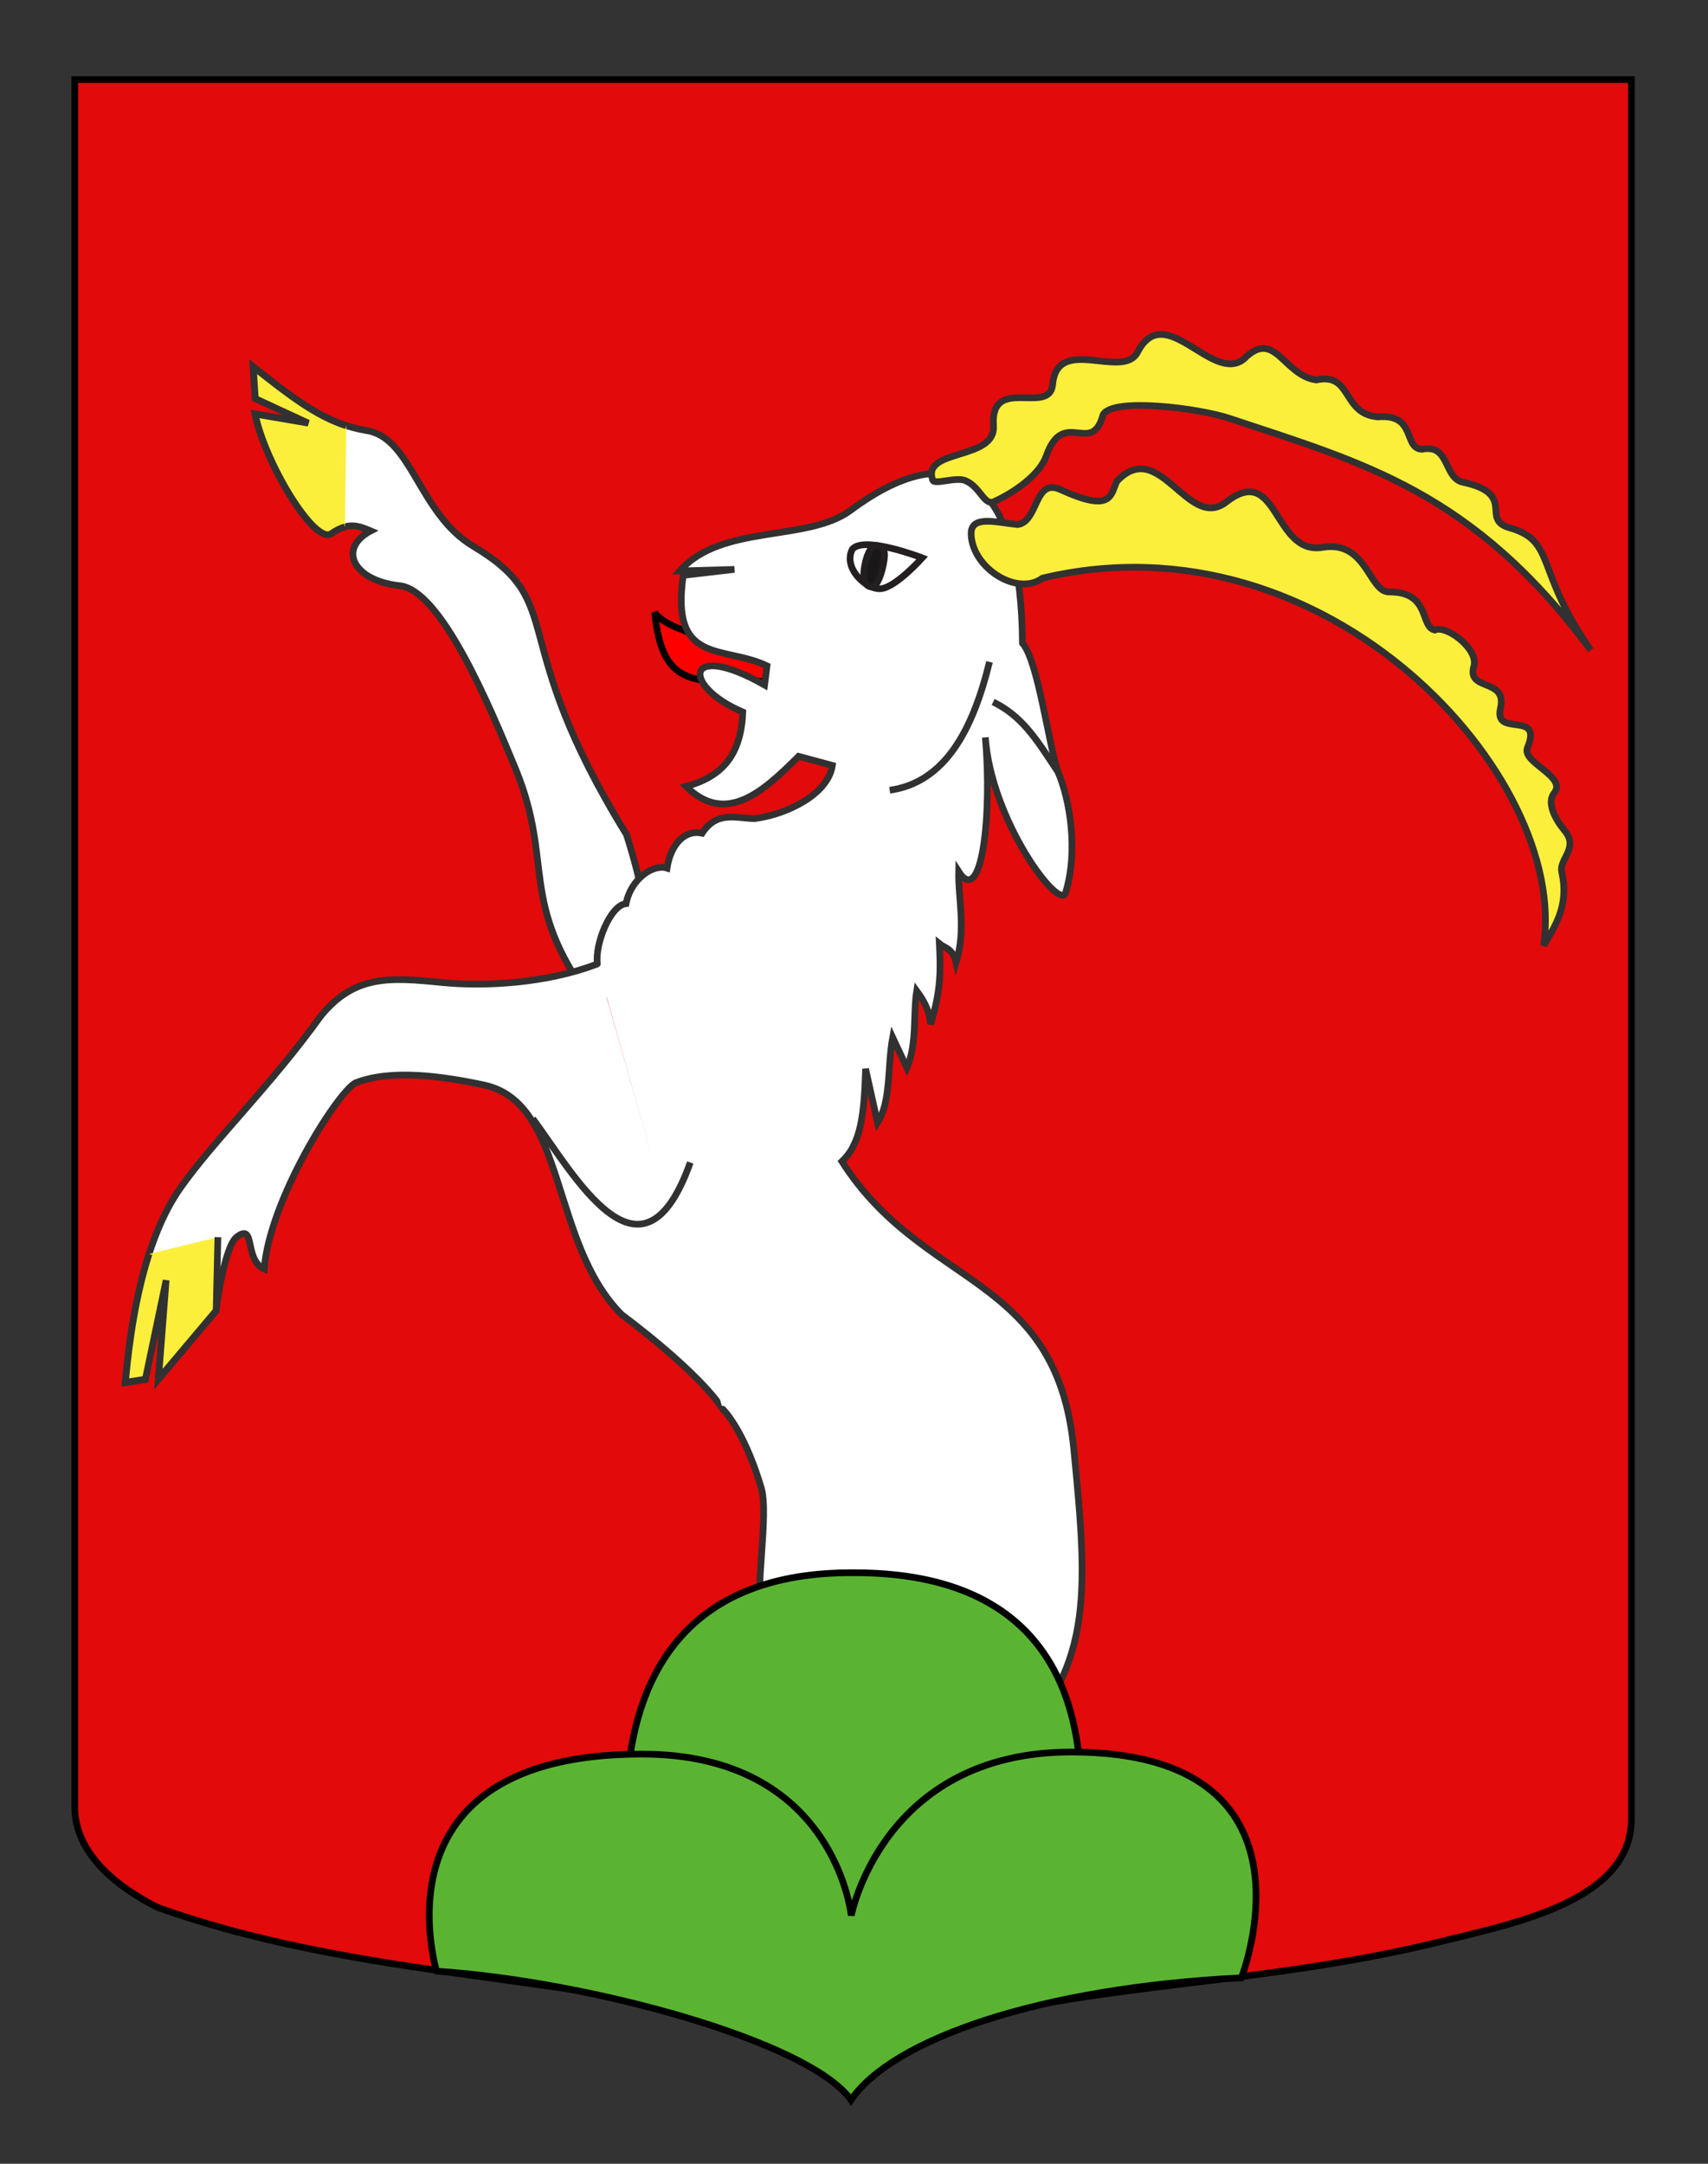 <?xml version="1.0" encoding="utf-8"?>
<!-- Generator: Adobe Illustrator 15.1.0, SVG Export Plug-In . SVG Version: 6.00 Build 0)  -->
<!DOCTYPE svg PUBLIC "-//W3C//DTD SVG 1.1//EN" "http://www.w3.org/Graphics/SVG/1.1/DTD/svg11.dtd">
<svg version="1.1" id="Calque_2" xmlns="http://www.w3.org/2000/svg" xmlns:xlink="http://www.w3.org/1999/xlink" x="0px" y="0px"
	 width="255.118px" height="323.148px" viewBox="0 0 255.118 323.148" enable-background="new 0 0 255.118 323.148"
	 xml:space="preserve">
<rect x="0" y="0" width="255.118" height="323.148" fill="#333333" stroke="none"/>
<path fill="#E20A0A" stroke="#000000" d="M11.17,11.88c78,0,154.504,0,232.504,0c0,135.583,0,149.083,0,259.75
	c0,12.041-16.732,15.451-28.098,18.25c-27.406,6.75-51,6-76,13c-5,2-9,6-13,10c-4-5-9-9-15-11c-30-7-60-7-88-17
	c-6-3-12.406-8-12.406-15C11.17,246.339,11.17,148.255,11.17,11.88z"/>
<g id="Bouquetin">
	<path id="Couilles_1_" fill="#FCEF3C" stroke="#313131" d="M111.77,238.755L111.77,238.755"/>
	<path id="Langue" fill="#FF0000" stroke="#000000" d="M119.344,101.493c-3.103-5.239-18.806-5.848-21.549-10.033
		c1.047,10.391,5.021,10.572,14.56,10.349L119.344,101.493z"/>
	<g>
		<path id="Anterieur_droit" fill="#FFFFFF" stroke="#313131" d="M93.581,124.647C75.206,94.869,85.15,90.209,70.687,81.581
			c-8.134-4.851-9.144-16.178-15.895-17.272c-5.873-0.956-10.188-4.122-16.989-9.543l0.304,4.73l7.92,3.651L38.075,61.8
			c1.518,7.386,8.877,19.478,11.351,17.89c2.646-1.859,4.284-1.094,5.947-0.4c-4.891,2.554-2.78,7.405,4.33,8.182
			c6.115,0.663,13.228,17.435,17.311,27.374c5.811,14.146,0.315,19.703,11.379,34.66C98.76,150.371,98.32,139.786,93.581,124.647
			L93.581,124.647z"/>
		<path fill="#FCEF3C" stroke="#313131" d="M51.722,63.591c-4.439-1.44-8.338-4.381-13.891-8.805l0.299,4.738l7.92,3.669
			l-7.944-1.355c1.517,7.388,8.875,19.46,11.35,17.875c0.769-0.54,1.441-0.851,2.064-1.016"/>
	</g>
	<path id="Corps_6_" fill="#FFFFFF" stroke="#313131" d="M89.196,143.972c-7.484,2.883-16.769,3.407-23.204,2.76
		c-7.825-0.783-13.058-1.158-18.104,5.043c-7.399,10.324-15.992,18.571-20.998,25.722c-5.106,7.292-7.278,18.79-8.189,29.012
		l2.991-0.479l3.092-14.748l-1.141,14.73l8.62-10.219c0,0,1.178-9.594,3.105-11.062c2.886-2.196,1.005,3.356,4.093,4.787
		c0.764-10.217,10.787-26.194,13.603-27.781c5.378-2.131,13.029-1.004,19.179,0.295c12.448,2.619,9.863,23.538,20.626,34.312
		c0,0,11.563,8.457,15.331,14.458"/>
	<path fill="#FCEF3C" stroke="#313131" d="M151.226,112.729c2.428,1.66,4.958,8.745,5.333,12.844"/>
	<path id="path2257_2_" fill="#FFFFFF" stroke="#313131" stroke-linecap="round" d="M107.954,210.45c0,0,3.104,2.896,5.737,11.699
		c1.211,4.049-1.004,15.109-0.054,21.512c0,0-3.218,8.824-0.171,10.944l36.224,7.867c13.639-12.895,12.893-23.743,10.688-46.158
		c-2.584-26.27-22.453-23.75-34.626-42.854c2.899-2.712,3.33-7.2,3.539-13.836l1.787,8.04c2.043-3.173,1.452-8.421,2.258-12.727
		l2.123,4.536c1.562-3.689,0.898-7.883,1.463-11.487c0.695,0.944,1.904,2.627,2.07,4.979c1.614-5.146,1.488-8.297,1.319-12.027
		c0.778,0.646,2.012,0.673,2.495,2.794c1.533-4.99,0.29-9.575,0.385-13.562c3.464,5.435,5.018-8.414,3.982-20.047
		c0.908,12.537,11.109,26.029,11.98,23.216c1.946-6.279,0.635-13.976-1.122-18.035c-3.202-4.923-5.358-8.339-9.688-10.47
		c4.318,2.118,6.449,5.528,9.688,10.47c-1.396-4.086-2.997-16.674-5.312-19.247c-0.153-23.02-8.985-32.217-25.658-19.849
		c-6.454,4.788-19.29,1.983-25.525,9.061l8.163-0.232l-7.645,0.885c-1.964,13.48,6.06,10.421,12.508,13.517l-0.36,2.865
		c-11.965-6.777-12.495,0.095-3.251,4.041c-0.26,6.111-2.783,9.592-8.482,11.106c5.973,5.847,11.479,0.815,16.815-4.497l5.05,1.359
		c-0.68,4.432-6.985,7.354-11.611,7.941c-2.722-0.021-5.608-1.243-7.85,2.181c-2.457-0.549-4.655,1.479-5.242,5.213
		c-1.924-0.64-5.34,1.423-6.126,5.309c-2.354,0.229-4.662,6.042-4.281,8.99"/>
	<path id="Corne_gauche" fill="#FCEF3C" stroke="#313131" d="M155.715,86.34c42.568-10.158,78.65,29.637,74.853,54.869
		c2.058-3.382,3.743-6.265,2.7-10.998c-0.423-1.917,2.622-3.572,0.408-6.193c-1.385-1.644-2.686-4.15-1.543-5.572
		c2-2.485-4.895-4.564-3.987-6.765c2.37-5.723-5.069-1.436-4.028-5.904c1.066-4.583-5.095-2.471-3.972-6.271
		c0.749-2.55-4.114-6.231-5.839-5.408c-2.256-0.484-0.588-5.719-6.82-5.69c-3.053,0.01-3.312-7.766-9.949-6.66
		c-7.381,1.226-6.586-12.826-14.373-6.773c-5.744,4.46-9.957-9.893-16.349-3.086c-0.954,2.029-0.651,4.781-8.423,1.228
		c-3.948-1.805-3.266,4.859-6.432,5.228c-3.412-0.384-7.026-1.41-6.904,1.5C145.261,84.851,151.958,89.101,155.715,86.34
		L155.715,86.34z"/>
	<path id="path8086" fill="none" stroke="#313131" d="M147.799,98.852c-2.539,10.341-6.719,18.011-14.905,19.164"/>
	<path id="Epaule" fill="#FFFFFF" stroke="#313131" d="M79.575,167.063c6.229,8.426,16.285,26.896,23.528,6.552"/>
	<path fill="#FCEF3C" stroke="#313131" d="M22.263,187.276c-1.93,6.009-2.966,12.829-3.529,19.168l2.98-0.469l3.098-14.771
		l-1.143,14.736l8.617-10.217l0.259-10.96"/>
	<path id="Corne_droite" fill="#FCEF3C" stroke="#313131" d="M148.456,74.924c3.09-1.41,6.812-4.005,7.801-6.794
		c2.623-7.389,6.781,0.114,8.5-6.167c1.332-2.667,14.334-1,18.834,0.5c19.93,6.643,36.435,10.891,53.998,34.62
		c-8.422-12.023-5.096-16.254-12.131-18.26c-4.41-1.257,1.142-5.019-6.847-6.779c-3.058-0.564-1.976-5.813-6.229-4.946
		c-2.834-0.155-0.775-5.354-6.611-4.835c-5.387-0.485-3.745-6.696-9.182-5.516c-4.941-0.702-6.146-7.808-10.82-3.108
		c-4.702,3.734-11.744-8.937-15.846-1.053c-2.192,4.224-12.01-2.649-12.691,4.824c-0.428,4.717-9.354-1.478-8.838,6.175
		c0.354,5.229-10.762,3.354-9.078,8.121c0.258,0.734,3.471-0.516,4.867,0.067C146.44,72.718,147.016,75.58,148.456,74.924z"/>
	<g id="Oeil">
		<path id="path5996" fill="#FFFFFF" stroke="#231F20" d="M127.334,81.994c1.813-2.017,10.415,1.323,10.415,1.323
			s-3.881,4.341-6.121,4.594C129.393,88.163,125.824,84.77,127.334,81.994z"/>
		<path fill="#191718" stroke="#231F20" d="M131.194,81.503c0.95,0.287,1.109,1.043,0.747,2.812
			c-0.358,1.768-1.038,3.594-1.989,3.309c-0.953-0.283-1.121-1.548-0.762-3.316C129.549,82.538,130.243,81.221,131.194,81.503z"/>
	</g>
</g>
<g>
	<path fill="#5AB432" stroke="#000000" d="M156.379,295.59H97.152c0,0-19.188-61.065,30.449-60.708
		C179.322,234.882,156.379,295.59,156.379,295.59z"/>
	<path fill="#5AB432" stroke="#000000" d="M127.116,313.629c-6.194-8.749-39.034-17.727-61.944-19.249
		c0.204,0.188-10.257-32.412,30.696-32.412c28.831,0,31.281,24.11,31.281,24.11s4.682-24.42,32.855-24.42
		c38.66,0,25.418,33.722,25.418,33.722C155.17,296.88,133.17,304.63,127.116,313.629z"/>
</g>
</svg>
